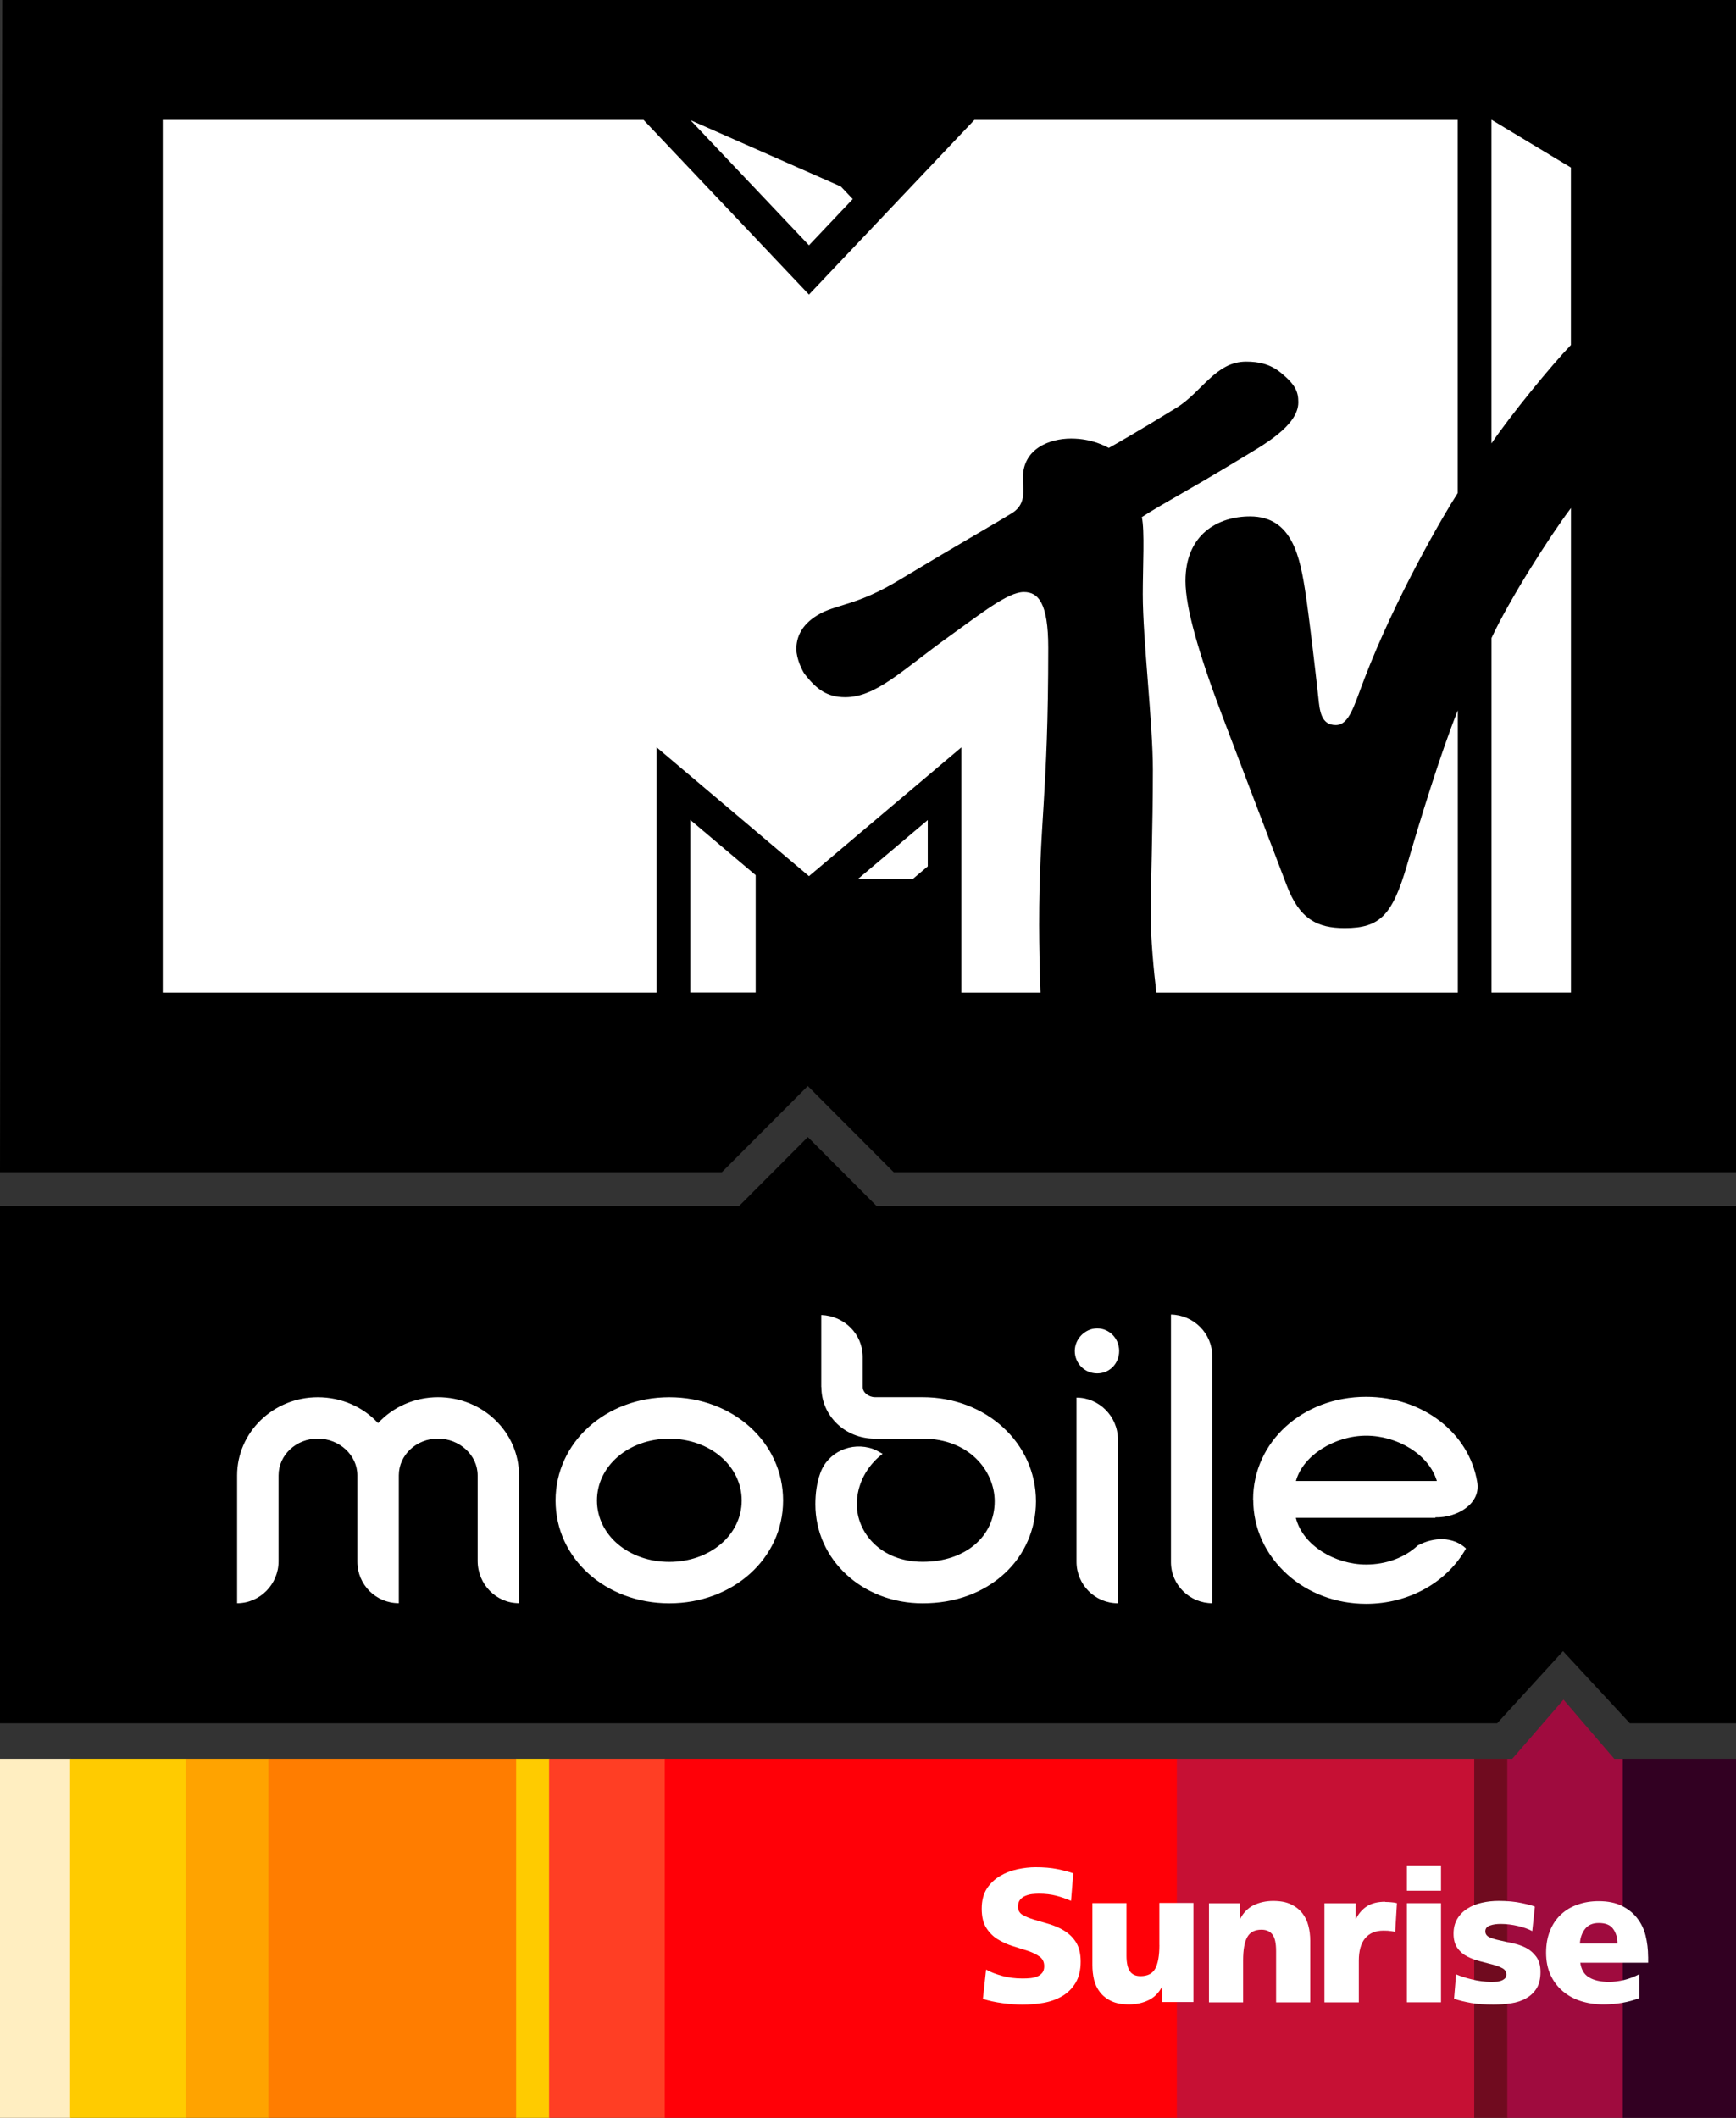 <?xml version="1.0" encoding="UTF-8"?>
<svg id="a" data-name=" Слой 1" xmlns="http://www.w3.org/2000/svg" width="410" height="500" viewBox="0 0 410 500">
  <rect x="0" y="0" width="410" height="500" fill="#333333" stroke="none"/>
  <defs>
    <style>
      .b {
        fill: #ff7d00;
      }

      .c {
        fill: #c61034;
      }

      .d {
        fill: #700b1f;
      }

      .e {
        fill: #fff;
      }

      .f {
        fill: #9f0b3e;
      }

      .g {
        fill: #ffcb00;
      }

      .h {
        fill: #ffa300;
      }

      .i {
        fill: #320022;
      }

      .j {
        fill: #ff0007;
      }

      .k {
        fill: #ffeec1;
      }

      .l {
        fill: #ff3e24;
      }
    </style>
  </defs>
  <g>
    <polygon points=".53 0 0 276.75 170.48 276.75 190.78 256.41 211.08 276.75 410 276.75 410 0 .53 0"/>
    <path class="e" d="M163.02,234.32h15.45v-27.71l-15.45-13.04v40.75h0ZM202.66,207.49h12.95l3.5-2.95v-10.93l-16.45,13.88h0ZM201.4,47l-10.34,10.91-27.99-29.54,35.52,15.66,2.81,2.97h0ZM352.24,104.69V28.26l18.77,11.3v41.89c-4.62,4.8-14.24,16.57-18.77,23.24M371.02,119.95v114.38h-18.77v-83.68c4.01-8.7,13.68-23.97,18.77-30.7M273.1,234.32c-.6-5.14-1.35-12.56-1.35-19.1,0-4.04.53-20.34.53-33.47,0-11.07-2.38-30.75-2.38-41.45,0-6.42.48-15.14-.23-18.21,5.12-3.33,9.57-5.46,23.69-14.01,4.56-2.78,13.27-7.46,13.27-13.1,0-2.51-.66-4.15-4.21-7.05-2.49-1.99-5.13-2.56-8.13-2.56-7.19,0-10.44,7.23-16.46,10.91-9.18,5.64-14.07,8.42-15.95,9.47-.75-.34-3.87-2.21-8.92-2.21s-11.37,2.37-11.37,9.22c0,3.13.99,6.53-3.18,8.74-2.34,1.48-13.78,8.03-25.95,15.39-10.25,6.21-15.04,5.71-19.34,8.31-4.01,2.42-5.04,5.43-5.04,8.04,0,2.33,1.46,5.25,1.97,5.91,2.75,3.52,5.24,5.45,9.57,5.45,7.35,0,13.48-6.44,24.81-14.54,7.07-5.05,13.57-10.29,17.37-10.29,3.41,0,5.77,2.56,5.77,13.13,0,35.36-2.15,40.95-2.15,65.49,0,4.41.16,12.56.32,15.96h-18.68v-57.91l-36,30.41-35.98-30.41v57.91H38.43V28.31h113.56l39.07,41.23,39.07-41.23h114.15v88.09c-3.61,5.61-14.63,24.56-22.06,43.89-2.43,6.32-3.55,10.89-6.75,10.89-3.52,0-3.8-3.47-4.12-6.6-.73-6.78-2.24-19.42-2.95-24.1-1.35-9-3.14-18.56-13.18-18.56-7.42,0-15.24,4.09-15.24,15.25,0,6.32,3.18,17.28,8.65,31.71,2.15,5.71,13.59,35.75,15.24,40.09,3.02,7.99,7.21,10.14,13.73,10.14,8.37,0,11.24-3.08,14.69-14.82,2.91-10.04,7.89-26.34,12.01-36.59h0v66.65h-71.18v-.04h-.02Z"/>
  </g>
  <g>
    <polygon points="207.02 284.72 190.79 268.45 174.56 284.72 0 284.72 0 406.84 353.6 406.84 369.15 389.82 384.92 406.84 410 406.84 410 284.72 207.02 284.72"/>
    <path class="e" d="M254.25,368.74c0,5.39,4.37,9.77,9.77,9.77v-38.67c0-5.5-4.48-9.88-9.77-9.88v38.78ZM89.28,335.97c-3.46-3.75-8.54-6.1-14.24-6.1-10.48,0-19.04,8.26-19.04,18.45v30.18c5.4,0,9.79-4.48,9.79-9.88v-20.31c0-4.8,4.17-8.67,9.25-8.67s9.36,3.88,9.36,8.67v20.41c0,5.39,4.37,9.77,9.79,9.77v-30.18c0-4.8,4.16-8.67,9.24-8.67s9.38,3.88,9.38,8.67v20.2c0,5.52,4.37,9.98,9.77,9.98v-30.18c0-10.2-8.54-18.45-19.13-18.45-5.59,0-10.67,2.35-14.14,6.1M140.99,354.25c0-8.17,7.51-14.59,17.08-14.59s17.1,6.42,17.1,14.59-7.53,14.5-17.1,14.5-17.08-6.32-17.08-14.5M131.21,354.25c0,13.69,11.81,24.27,26.87,24.27s26.87-10.59,26.87-24.27-11.81-24.38-26.87-24.38-26.87,10.7-26.87,24.38M322.66,338.95c7.42,0,14.85,4.48,16.69,10.7h-33.28c1.62-6.02,9.15-10.7,16.59-10.7M295.98,354.05c0,6.73,2.84,12.94,8.03,17.65,4.97,4.48,11.6,6.94,18.63,6.94,10.18,0,19.13-5.11,23.6-13.06-3.05-2.85-7.64-2.74-11.4-.71-3.05,2.85-7.44,4.5-12.2,4.5-7.33,0-14.97-4.5-16.59-11.02h32.96v-.12c5.2.12,10.8-3.26,9.87-8.35-1.94-11.64-12.91-20.11-26.25-20.11-14.97,0-26.68,10.62-26.68,24.29M253.84,318.94c0,2.95,2.34,5.3,5.29,5.3s5.19-2.35,5.19-5.3-2.34-5.32-5.19-5.32-5.29,2.46-5.29,5.32M193.99,327.5c0,6.74,5.59,12.15,12.63,12.15h11.3c10.99,0,17,7.63,17,14.79,0,8.38-7.02,14.29-17,14.29s-15.56-6.96-15.56-13.58c0-4.59,2.24-8.97,6.09-11.92-.71-.43-1.44-.82-2.24-1.14-5.08-1.82-10.8.73-12.52,5.82-.8,2.26-1.12,4.7-1.12,7.24,0,13.08,11.1,23.37,25.34,23.37,7.64,0,14.35-2.44,19.34-7.03,4.78-4.38,7.42-10.54,7.42-17.05,0-13.79-11.81-24.58-26.76-24.58h-11.21c-1.62,0-2.95-1.14-2.95-2.37v-7.14c0-5.41-4.37-9.7-9.79-9.89v17.03h.02ZM276.55,368.82c0,5.41,4.48,9.68,9.77,9.68v-58.26c0-5.41-4.37-9.79-9.77-9.89v58.48h0Z"/>
  </g>
  <g>
    <rect class="k" y="415.24" width="16.69" height="84.76"/>
    <rect class="g" x="16.55" y="415.24" width="27.46" height="84.76"/>
    <rect class="h" x="43.87" y="415.24" width="19.64" height="84.76"/>
    <rect class="b" x="63.38" y="415.24" width="58.66" height="84.76"/>
    <rect class="g" x="121.9" y="415.24" width="7.94" height="84.76"/>
    <rect class="l" x="129.68" y="415.24" width="27.46" height="84.76"/>
    <rect class="j" x="157" y="415.24" width="121.07" height="84.76"/>
    <rect class="c" x="277.94" y="415.24" width="70.36" height="84.76"/>
    <rect class="d" x="348.18" y="415.24" width="7.94" height="84.76"/>
    <polygon class="f" points="383.41 415.25 381.26 415.25 369.26 401.27 357.15 415.25 355.98 415.25 355.98 500 383.41 500 383.41 415.25"/>
    <rect class="i" x="383.27" y="415.24" width="26.73" height="84.76"/>
    <path class="e" d="M389.24,461.95c0-1.74-.21-3.42-.6-5-.39-1.58-1.08-2.95-2.02-4.15-.94-1.19-2.15-2.15-3.62-2.87-1.49-.73-3.3-1.09-5.45-1.09-1.79,0-3.46.27-4.97.82-1.55.53-2.86,1.32-3.96,2.37-1.1,1.03-1.95,2.31-2.56,3.83-.6,1.49-.91,3.22-.91,5.16s.34,3.65,1.01,5.16c.67,1.49,1.62,2.78,2.84,3.84,1.21,1.05,2.63,1.85,4.26,2.38,1.65.53,3.41.82,5.36.82,3.14,0,5.99-.5,8.56-1.49v-5.66c-1.21.64-2.42,1.09-3.64,1.39-1.21.28-2.38.44-3.52.44-1.95,0-3.53-.36-4.71-1.05-1.17-.69-1.86-1.85-2.08-3.47h16.02v-1.42M373.13,458.84c.09-1.35.48-2.49,1.21-3.43s1.79-1.41,3.25-1.41c1.62,0,2.75.46,3.41,1.41.67.94,1.01,2.1,1.01,3.43h-8.88Z"/>
    <path class="e" d="M360.49,459.91c-.94-.5-2.01-.87-3.16-1.12-1.14-.25-2.18-.46-3.13-.69-.96-.2-1.74-.44-2.42-.73-.64-.3-.98-.77-.98-1.41s.37-1.14,1.12-1.37c.73-.27,1.6-.37,2.52-.37,1.33,0,2.66.16,4.03.48,1.39.32,2.52.73,3.41,1.21l.62-5.77c-.5-.23-1.53-.52-3.07-.84-1.56-.34-3.39-.52-5.45-.52-1.39,0-2.74.14-4.03.44-1.28.28-2.42.75-3.41,1.39-.99.62-1.79,1.44-2.36,2.4-.59,1-.89,2.15-.89,3.51s.3,2.53.91,3.38c.6.85,1.39,1.53,2.34,2.01.94.48,1.95.84,3,1.12,1.07.28,2.06.53,3,.78s1.72.55,2.34.89c.6.34.89.84.89,1.46,0,.41-.11.73-.36.94-.25.23-.53.41-.89.53-.34.12-.73.23-1.15.23-.43.02-.8.04-1.1.04-1.6,0-3.14-.2-4.67-.59-1.55-.37-2.77-.78-3.71-1.19l-.48,5.77c1.21.41,2.58.73,4.08,1s3.25.37,5.19.37c1.44,0,2.82-.09,4.19-.3,1.35-.2,2.56-.59,3.57-1.19,1.05-.59,1.86-1.37,2.47-2.35.6-.96.92-2.24.92-3.83s-.34-2.69-.99-3.61c-.66-.89-1.46-1.6-2.4-2.1"/>
    <path class="e" d="M251.37,455.83c-1.12-.69-2.31-1.19-3.55-1.57-1.28-.36-2.45-.71-3.57-1.05-1.1-.34-2.01-.71-2.75-1.14-.73-.43-1.07-1.09-1.07-1.94,0-.68.16-1.21.5-1.64.34-.39.75-.71,1.26-.91.48-.2,1.01-.34,1.58-.41.57-.05,1.08-.09,1.6-.09,1.49,0,2.86.16,4.1.48s2.4.73,3.48,1.21l.53-6.5c-1.03-.37-2.29-.69-3.77-1-1.49-.3-3.21-.44-5.13-.44-1.37,0-2.79.16-4.28.48s-2.86.85-4.12,1.6c-1.26.75-2.31,1.74-3.11,2.97-.8,1.25-1.21,2.83-1.21,4.73s.36,3.42,1.08,4.54c.73,1.14,1.63,2.05,2.74,2.72s2.29,1.21,3.57,1.6c1.26.39,2.45.77,3.55,1.12,1.1.37,2.02.84,2.74,1.35.73.53,1.08,1.3,1.08,2.24,0,.64-.14,1.14-.43,1.53-.3.37-.67.69-1.15.89-.48.21-1.01.34-1.63.41-.6.07-1.24.09-1.94.09-1.7,0-3.3-.2-4.76-.61-1.47-.41-2.75-.89-3.82-1.49l-.75,6.92c1.39.44,2.93.78,4.64,1.01,1.69.23,3.27.34,4.69.34,1.72,0,3.41-.14,5.04-.43,1.65-.3,3.11-.84,4.4-1.6,1.28-.77,2.33-1.8,3.11-3.11.8-1.32,1.21-2.99,1.21-5.02,0-1.9-.39-3.42-1.1-4.56-.71-1.12-1.65-2.03-2.74-2.7"/>
    <path class="e" d="M273.82,459.21c0,2.53-.34,4.4-.99,5.57-.64,1.17-1.81,1.76-3.46,1.76-1.14,0-1.97-.37-2.5-1.12-.53-.75-.82-1.98-.82-3.7v-12.42h-8.05v14.59c0,1.21.12,2.38.39,3.52.28,1.12.75,2.1,1.44,2.97.67.85,1.56,1.55,2.66,2.06,1.1.53,2.49.78,4.17.78s3.23-.34,4.6-1c1.33-.64,2.4-1.71,3.16-3.15h.07v3.59h7.37v-23.4h-8.05v9.89"/>
    <path class="e" d="M307.53,451.63c-.67-.85-1.58-1.55-2.68-2.06-1.1-.53-2.49-.78-4.17-.78s-3.23.34-4.6,1c-1.33.66-2.4,1.73-3.18,3.22h-.05v-3.67h-7.32v23.4h8.06v-9.89c0-2.54.34-4.4.99-5.53.64-1.16,1.76-1.74,3.34-1.74,1.17,0,2.04.39,2.61,1.16.59.77.85,2.08.85,3.93v12.07h8.06v-14.59c0-1.23-.14-2.4-.44-3.52-.28-1.14-.78-2.12-1.44-2.97"/>
    <path class="e" d="M327.13,448.98c-1.7,0-3.11.34-4.19,1s-1.99,1.66-2.7,3.03h-.07v-3.67h-7.37v23.4h8.12v-9.89c0-2.31.52-4.08,1.49-5.25.99-1.19,2.45-1.8,4.33-1.8.78,0,1.37.04,1.79.11.43.07.75.12.98.18l.41-6.78c-.41-.11-.83-.18-1.31-.21-.48-.05-.98-.07-1.46-.07"/>
    <rect class="e" x="332.28" y="440.42" width="8.05" height="5.96"/>
    <rect class="e" x="332.28" y="449.32" width="8.05" height="23.4"/>
  </g>
</svg>